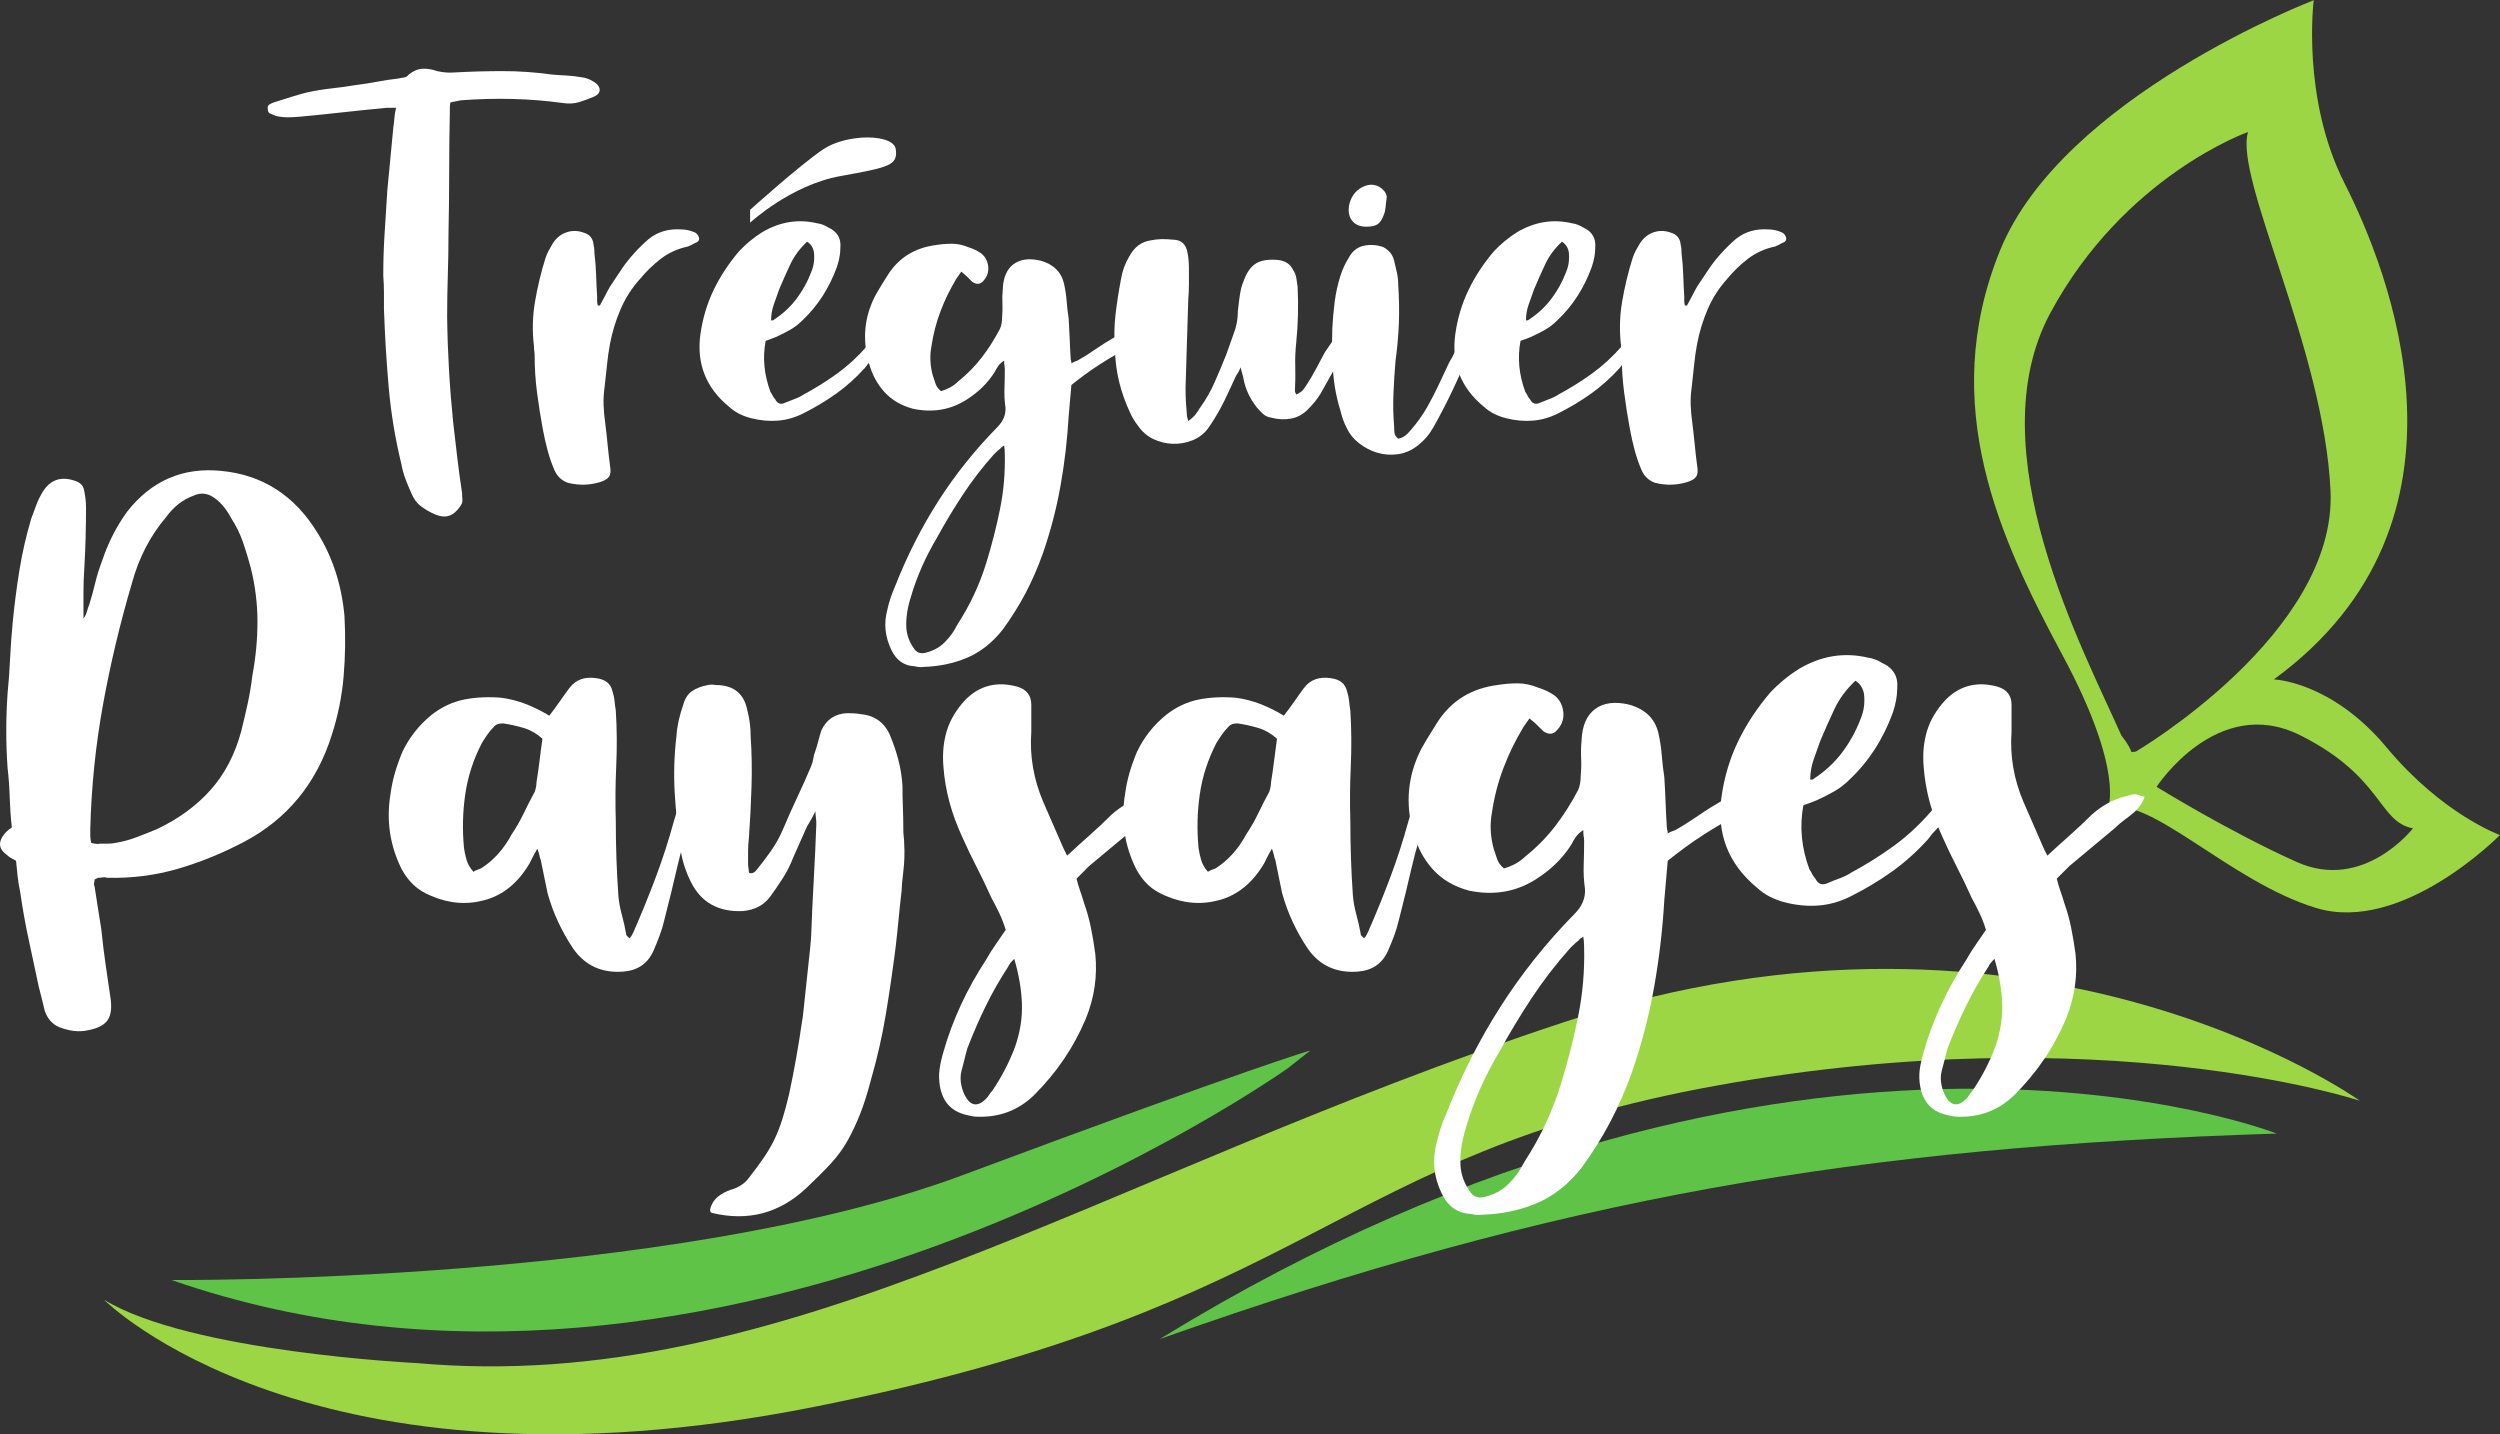 <?xml version="1.0" encoding="UTF-8" standalone="no"?>
<!-- Created with Inkscape (http://www.inkscape.org/) -->

<svg
   version="1.1"
   id="svg1"
   width="319.551"
   height="183.342"
   viewBox="0 0 319.551 183.342"
   sodipodi:docname="logo-blanc.svg"
   inkscape:version="1.4 (e7c3feb1, 2024-10-09)"
   xmlns:inkscape="http://www.inkscape.org/namespaces/inkscape"
   xmlns:sodipodi="http://sodipodi.sourceforge.net/DTD/sodipodi-0.dtd"
   xmlns="http://www.w3.org/2000/svg"
   xmlns:svg="http://www.w3.org/2000/svg">
  <rect x="0" y="0" width="319.551" height="183.342" fill="#333333" stroke="none"/>
  <defs
     id="defs1">
    <clipPath
       clipPathUnits="userSpaceOnUse"
       id="clipPath2">
      <path
         d="M 0,215 H 296.445 V 0 H 0 Z"
         transform="translate(-232.727,-119.389)"
         id="path2" />
    </clipPath>
    <clipPath
       clipPathUnits="userSpaceOnUse"
       id="clipPath4">
      <path
         d="M 0,215 H 296.445 V 0 H 0 Z"
         transform="translate(-256.881,-91.369)"
         id="path4" />
    </clipPath>
    <clipPath
       clipPathUnits="userSpaceOnUse"
       id="clipPath6">
      <path
         d="M 0,215 H 296.445 V 0 H 0 Z"
         transform="translate(-248.916,-88.225)"
         id="path6" />
    </clipPath>
    <clipPath
       clipPathUnits="userSpaceOnUse"
       id="clipPath8">
      <path
         d="M 0,215 H 296.445 V 0 H 0 Z"
         transform="translate(-154.15,-94.514)"
         id="path8" />
    </clipPath>
    <clipPath
       clipPathUnits="userSpaceOnUse"
       id="clipPath10">
      <path
         d="M 0,215 H 296.445 V 0 H 0 Z"
         transform="translate(-39.393,-116.098)"
         id="path10" />
    </clipPath>
    <clipPath
       clipPathUnits="userSpaceOnUse"
       id="clipPath12">
      <path
         d="M 0,215 H 296.445 V 0 H 0 Z"
         transform="translate(-82.658,-126.076)"
         id="path12" />
    </clipPath>
    <clipPath
       clipPathUnits="userSpaceOnUse"
       id="clipPath14">
      <path
         d="M 0,215 H 296.445 V 0 H 0 Z"
         transform="translate(-117.336,-116.016)"
         id="path14" />
    </clipPath>
    <clipPath
       clipPathUnits="userSpaceOnUse"
       id="clipPath16">
      <path
         d="M 0,215 H 296.445 V 0 H 0 Z"
         transform="translate(-127.887,-104.975)"
         id="path16" />
    </clipPath>
    <clipPath
       clipPathUnits="userSpaceOnUse"
       id="clipPath18">
      <path
         d="M 0,215 H 296.445 V 0 H 0 Z"
         transform="translate(-153.074,-126.076)"
         id="path18" />
    </clipPath>
    <clipPath
       clipPathUnits="userSpaceOnUse"
       id="clipPath20">
      <path
         d="M 0,215 H 296.445 V 0 H 0 Z"
         transform="translate(-182.438,-107.102)"
         id="path20" />
    </clipPath>
    <clipPath
       clipPathUnits="userSpaceOnUse"
       id="clipPath22">
      <path
         d="M 0,215 H 296.445 V 0 H 0 Z"
         transform="translate(-208.525,-131.637)"
         id="path22" />
    </clipPath>
    <clipPath
       clipPathUnits="userSpaceOnUse"
       id="clipPath24">
      <path
         d="M 0,215 H 296.445 V 0 H 0 Z"
         transform="translate(-221.856,-104.975)"
         id="path24" />
    </clipPath>
    <clipPath
       clipPathUnits="userSpaceOnUse"
       id="clipPath26">
      <path
         d="M 0,215 H 296.445 V 0 H 0 Z"
         transform="translate(-68.627,-186.56)"
         id="path26" />
    </clipPath>
    <clipPath
       clipPathUnits="userSpaceOnUse"
       id="clipPath28">
      <path
         d="M 0,215 H 296.445 V 0 H 0 Z"
         transform="translate(-88.162,-167.606)"
         id="path28" />
    </clipPath>
    <clipPath
       clipPathUnits="userSpaceOnUse"
       id="clipPath30">
      <path
         d="M 0,215 H 296.445 V 0 H 0 Z"
         transform="translate(-108.027,-173.728)"
         id="path30" />
    </clipPath>
    <clipPath
       clipPathUnits="userSpaceOnUse"
       id="clipPath32">
      <path
         d="M 0,215 H 296.445 V 0 H 0 Z"
         transform="translate(-126.916,-154.19)"
         id="path32" />
    </clipPath>
    <clipPath
       clipPathUnits="userSpaceOnUse"
       id="clipPath34">
      <path
         d="M 0,215 H 296.445 V 0 H 0 Z"
         transform="translate(-144.568,-156.533)"
         id="path34" />
    </clipPath>
    <clipPath
       clipPathUnits="userSpaceOnUse"
       id="clipPath36">
      <path
         d="M 0,215 H 296.445 V 0 H 0 Z"
         transform="translate(-161.635,-175.162)"
         id="path36" />
    </clipPath>
    <clipPath
       clipPathUnits="userSpaceOnUse"
       id="clipPath38">
      <path
         d="M 0,215 H 296.445 V 0 H 0 Z"
         transform="translate(-180.393,-173.728)"
         id="path38" />
    </clipPath>
    <clipPath
       clipPathUnits="userSpaceOnUse"
       id="clipPath40">
      <path
         d="M 0,215 H 296.445 V 0 H 0 Z"
         transform="translate(-192.379,-167.606)"
         id="path40" />
    </clipPath>
    <clipPath
       clipPathUnits="userSpaceOnUse"
       id="clipPath42">
      <path
         d="M 0,215 H 296.445 V 0 H 0 Z"
         transform="translate(-102.566,-175.547)"
         id="path42" />
    </clipPath>
    <clipPath
       clipPathUnits="userSpaceOnUse"
       id="clipPath44">
      <path
         d="M 0,215 H 296.445 V 0 H 0 Z"
         transform="translate(-36.965,-37.354)"
         id="path44" />
    </clipPath>
    <clipPath
       clipPathUnits="userSpaceOnUse"
       id="clipPath46">
      <path
         d="M 0,215 H 296.445 V 0 H 0 Z"
         transform="translate(-47.703,-34.414)"
         id="path46" />
    </clipPath>
    <clipPath
       clipPathUnits="userSpaceOnUse"
       id="clipPath48">
      <path
         d="M 0,215 H 296.445 V 0 H 0 Z"
         transform="translate(-55.906,-29.893)"
         id="path48" />
    </clipPath>
    <clipPath
       clipPathUnits="userSpaceOnUse"
       id="clipPath50">
      <path
         d="M 0,215 H 296.445 V 0 H 0 Z"
         transform="translate(-60.469,-33.176)"
         id="path50" />
    </clipPath>
    <clipPath
       clipPathUnits="userSpaceOnUse"
       id="clipPath52">
      <path
         d="M 0,215 H 296.445 V 0 H 0 Z"
         transform="translate(-76.481,-34.414)"
         id="path52" />
    </clipPath>
    <clipPath
       clipPathUnits="userSpaceOnUse"
       id="clipPath54">
      <path
         d="M 0,215 H 296.445 V 0 H 0 Z"
         transform="translate(-85.627,-36.008)"
         id="path54" />
    </clipPath>
    <clipPath
       clipPathUnits="userSpaceOnUse"
       id="clipPath56">
      <path
         d="M 0,215 H 296.445 V 0 H 0 Z"
         transform="translate(-92.775,-44.141)"
         id="path56" />
    </clipPath>
    <clipPath
       clipPathUnits="userSpaceOnUse"
       id="clipPath58">
      <path
         d="M 0,215 H 296.445 V 0 H 0 Z"
         transform="translate(-97.5,-33.176)"
         id="path58" />
    </clipPath>
    <clipPath
       clipPathUnits="userSpaceOnUse"
       id="clipPath60">
      <path
         d="M 0,215 H 296.445 V 0 H 0 Z"
         transform="translate(-116.406,-45.145)"
         id="path60" />
    </clipPath>
    <clipPath
       clipPathUnits="userSpaceOnUse"
       id="clipPath62">
      <path
         d="M 0,215 H 296.445 V 0 H 0 Z"
         transform="translate(-120.822,-38.018)"
         id="path62" />
    </clipPath>
    <clipPath
       clipPathUnits="userSpaceOnUse"
       id="clipPath64">
      <path
         d="M 0,215 H 296.445 V 0 H 0 Z"
         transform="translate(-145.201,-39.871)"
         id="path64" />
    </clipPath>
    <clipPath
       clipPathUnits="userSpaceOnUse"
       id="clipPath66">
      <path
         d="M 0,215 H 296.445 V 0 H 0 Z"
         transform="translate(-152.731,-32.402)"
         id="path66" />
    </clipPath>
    <clipPath
       clipPathUnits="userSpaceOnUse"
       id="clipPath68">
      <path
         d="M 0,215 H 296.445 V 0 H 0 Z"
         transform="translate(-168.066,-34.414)"
         id="path68" />
    </clipPath>
    <clipPath
       clipPathUnits="userSpaceOnUse"
       id="clipPath70">
      <path
         d="M 0,215 H 296.445 V 0 H 0 Z"
         transform="translate(-181.262,-29.893)"
         id="path70" />
    </clipPath>
    <clipPath
       clipPathUnits="userSpaceOnUse"
       id="clipPath72">
      <path
         d="M 0,215 H 296.445 V 0 H 0 Z"
         transform="translate(-185.848,-30.895)"
         id="path72" />
    </clipPath>
    <clipPath
       clipPathUnits="userSpaceOnUse"
       id="clipPath74">
      <path
         d="M 0,215 H 296.445 V 0 H 0 Z"
         transform="translate(-195.586,-44.141)"
         id="path74" />
    </clipPath>
    <clipPath
       clipPathUnits="userSpaceOnUse"
       id="clipPath76">
      <path
         d="M 0,215 H 296.445 V 0 H 0 Z"
         transform="translate(-202.731,-29.893)"
         id="path76" />
    </clipPath>
    <clipPath
       clipPathUnits="userSpaceOnUse"
       id="clipPath78">
      <path
         d="M 0,215 H 296.445 V 0 H 0 Z"
         transform="translate(-213.449,-38.018)"
         id="path78" />
    </clipPath>
    <clipPath
       clipPathUnits="userSpaceOnUse"
       id="clipPath80">
      <path
         d="M 0,215 H 296.445 V 0 H 0 Z"
         transform="translate(-229.914,-29.893)"
         id="path80" />
    </clipPath>
    <clipPath
       clipPathUnits="userSpaceOnUse"
       id="clipPath82">
      <path
         d="M 0,215 H 296.445 V 0 H 0 Z"
         transform="translate(-233.133,-44.141)"
         id="path82" />
    </clipPath>
    <clipPath
       clipPathUnits="userSpaceOnUse"
       id="clipPath84">
      <path
         d="M 0,215 H 296.445 V 0 H 0 Z"
         transform="translate(-240.277,-38.018)"
         id="path84" />
    </clipPath>
  </defs>
  <sodipodi:namedview
     id="namedview1"
     pagecolor="#ffffff"
     bordercolor="#666666"
     borderopacity="1.0"
     inkscape:showpageshadow="2"
     inkscape:pageopacity="0.0"
     inkscape:pagecheckerboard="0"
     inkscape:deskcolor="#d1d1d1"
     inkscape:zoom="2.0338669"
     inkscape:cx="161.26916"
     inkscape:cy="141.35635"
     inkscape:window-width="1864"
     inkscape:window-height="1120"
     inkscape:window-x="0"
     inkscape:window-y="25"
     inkscape:window-maximized="0"
     inkscape:current-layer="layer-MC0">
    <inkscape:page
       x="0"
       y="0"
       inkscape:label="1"
       id="page1"
       width="319.551"
       height="183.342"
       margin="0"
       bleed="0" />
  </sodipodi:namedview>
  <g
     id="layer-MC0"
     inkscape:groupmode="layer"
     inkscape:label="Calque 1"
     transform="translate(-40.874,-24.14)">
    <path
       id="path1"
       d="m 0,0 c 0,0 1.648,3.535 -4.342,14.689 -5.99,11.153 -11.998,23.961 -6.017,38.772 5.982,14.81 30.099,24.045 30.099,24.045 0,0 -1.193,-9.369 2.951,-17.547 4.145,-8.178 14.063,-32.371 -6.777,-47.584 0,0 5.508,-0.15 10.832,-6.541 5.326,-6.393 10.846,-8.381 10.846,-8.381 0,0 -9.334,-9.517 -17.631,-6.992 C 11.66,-7.014 3.943,1.412 0,0 m 4.67,2.076 c 0,0 5.807,8.93 13.766,4.949 7.959,-3.98 7.47,-8.3 10.82,-8.929 0,0 -4.725,-6.09 -11.123,-3.235 C 11.73,-2.285 4.67,2.076 4.67,2.076 M 2.697,5.465 c 0,0 19.293,11.33 18.653,25.006 -0.639,13.675 -9.256,29.908 -7.909,34.398 0,0 -11.855,-4.166 -18.961,-17.363 -7.105,-13.199 3.209,-32.328 6.815,-40.508 0,0 0.74,-0.906 0.975,-1.594 l 0.306,0.037 z"
       style="fill:#9cd645;fill-opacity:1;fill-rule:evenodd;stroke:none"
       transform="matrix(1.333,0,0,-1.333,310.302,127.482)"
       clip-path="url(#clipPath2)" />
    <path
       id="path3"
       d="m 0,0 c 0,0 -31.23,22.428 -76.295,7.545 -45.064,-14.881 -74.828,-35.842 -110.043,-32.697 0,0 -21.797,1.048 -29.973,6.078 0,0 19.704,-19.912 68.122,-10.272 48.418,9.643 49.466,24.106 86.566,30.813 C -24.523,8.174 0,0 0,0"
       style="fill:#9cd645;fill-opacity:1;fill-rule:evenodd;stroke:none"
       transform="matrix(1.333,0,0,-1.333,342.508,164.841)"
       clip-path="url(#clipPath4)" />
    <path
       id="path5"
       d="M 0,0 C 0,0 -45.693,18.025 -107.107,-19.703 -68.705,-6.111 -40.08,-1.266 0,0"
       style="fill:#5ec346;fill-opacity:1;fill-rule:evenodd;stroke:none"
       transform="matrix(1.333,0,0,-1.333,331.888,169.034)"
       clip-path="url(#clipPath6)" />
    <path
       id="path7"
       d="m 0,0 c 0,0 -54.262,-38.68 -107.082,-20.332 0,0 47.789,-0.42 75.877,10.061 C -3.119,0.209 2.121,1.676 2.121,1.676 Z"
       style="fill:#5ec346;fill-opacity:1;fill-rule:evenodd;stroke:none"
       transform="matrix(1.333,0,0,-1.333,205.534,160.648)"
       clip-path="url(#clipPath8)" />
    <path
       id="path9"
       d="m 0,0 c 0.381,-0.109 0.654,-0.137 0.818,-0.082 h 0.778 c 0.244,0 0.504,0.027 0.777,0.082 0.652,0.109 1.309,0.285 1.961,0.531 0.656,0.246 1.309,0.504 1.965,0.778 2.07,0.98 3.789,2.234 5.152,3.761 1.362,1.528 2.344,3.409 2.944,5.645 0.216,0.871 0.421,1.744 0.613,2.617 0.191,0.871 0.34,1.77 0.451,2.699 0.326,1.744 0.49,3.475 0.49,5.194 0,1.716 -0.219,3.447 -0.654,5.193 -0.219,0.816 -0.465,1.621 -0.736,2.412 -0.274,0.791 -0.655,1.566 -1.145,2.33 -0.437,0.819 -0.955,1.445 -1.555,1.883 -0.654,0.49 -1.336,0.572 -2.045,0.244 C 8.779,32.906 7.906,32.225 7.197,31.242 5.67,29.443 4.58,27.344 3.926,24.945 2.781,21.074 1.854,17.188 1.146,13.291 0.436,9.391 0.027,5.426 -0.082,1.391 V 0.695 C -0.082,0.504 -0.055,0.271 0,0 m -7.201,-1.719 c -0.217,0.11 -0.393,0.205 -0.529,0.287 -0.135,0.082 -0.258,0.178 -0.366,0.287 -0.763,0.543 -0.845,1.2 -0.246,1.963 0.164,0.217 0.408,0.436 0.737,0.655 -0.112,1.035 -0.178,2.015 -0.206,2.943 -0.027,0.928 -0.095,1.854 -0.203,2.781 -0.164,2.344 -0.164,4.717 0,7.116 0.108,1.089 0.19,2.208 0.244,3.353 0.053,1.145 0.135,2.291 0.247,3.436 0.16,1.689 0.377,3.365 0.646,5.029 0.268,1.662 0.645,3.312 1.131,4.949 0.16,0.436 0.322,0.871 0.486,1.309 0.16,0.435 0.375,0.871 0.645,1.308 0.701,1.09 1.672,1.444 2.91,1.063 0.648,-0.164 0.998,-0.518 1.051,-1.063 0.054,-0.273 0.093,-0.533 0.123,-0.777 0.027,-0.246 0.041,-0.506 0.041,-0.777 0,-0.983 -0.014,-1.963 -0.041,-2.944 -0.03,-0.982 -0.069,-1.937 -0.123,-2.863 -0.055,-0.818 -0.082,-1.623 -0.082,-2.414 V 21.51 c 0.164,0.217 0.273,0.435 0.328,0.654 0.053,0.219 0.135,0.463 0.246,0.736 0.217,0.709 0.408,1.405 0.57,2.086 0.164,0.682 0.383,1.377 0.656,2.086 0.272,0.819 0.598,1.608 0.981,2.371 0.381,0.764 0.844,1.526 1.391,2.291 2.343,2.998 5.369,4.307 9.078,3.926 3.925,-0.383 6.978,-2.346 9.16,-5.889 1.472,-2.345 2.344,-5.017 2.617,-8.015 0.109,-1.963 0.082,-3.901 -0.082,-5.807 -0.164,-1.91 -0.545,-3.791 -1.145,-5.644 C 21.592,5.67 18.783,2.262 14.641,0.082 12.568,-1.01 10.455,-1.867 8.303,-2.494 6.146,-3.121 3.898,-3.408 1.555,-3.354 1.391,-3.301 1.24,-3.285 1.104,-3.313 0.967,-3.34 0.818,-3.354 0.654,-3.354 L 0.328,-3.518 c 0,-0.109 -0.014,-0.216 -0.041,-0.326 -0.029,-0.109 -0.016,-0.219 0.041,-0.328 0.108,-0.709 0.217,-1.404 0.326,-2.086 0.11,-0.681 0.219,-1.377 0.328,-2.084 0.108,-1.092 0.245,-2.209 0.409,-3.353 0.164,-1.145 0.326,-2.264 0.49,-3.354 0.109,-0.928 -0.014,-1.609 -0.367,-2.045 -0.356,-0.437 -0.993,-0.736 -1.914,-0.898 -0.811,-0.164 -1.702,-0.057 -2.672,0.326 -0.649,0.271 -1.108,0.789 -1.375,1.553 -0.11,0.437 -0.203,0.832 -0.285,1.187 -0.082,0.354 -0.176,0.723 -0.284,1.104 -0.324,1.525 -0.648,3.039 -0.97,4.539 -0.325,1.498 -0.594,3.012 -0.811,4.539 -0.107,0.49 -0.189,0.982 -0.244,1.473 -0.053,0.49 -0.105,1.007 -0.16,1.552"
       style="fill:#ffffff;fill-opacity:1;fill-rule:nonzero;stroke:none"
       transform="matrix(1.333,0,0,-1.333,52.523,131.87)"
       clip-path="url(#clipPath10)" />
    <path
       id="path11"
       d="m 0,0 c -0.547,0.49 -1.133,0.83 -1.76,1.021 -0.627,0.192 -1.295,0.34 -2.004,0.45 -0.381,0 -0.652,-0.08 -0.816,-0.244 -0.274,-0.274 -0.506,-0.545 -0.695,-0.819 -0.192,-0.273 -0.37,-0.545 -0.532,-0.816 -0.818,-1.582 -1.351,-3.219 -1.595,-4.908 -0.246,-1.692 -0.287,-3.409 -0.123,-5.153 0.054,-0.383 0.136,-0.763 0.246,-1.146 0.109,-0.381 0.326,-0.764 0.654,-1.145 0.162,0.11 0.408,0.219 0.736,0.328 1.2,0.762 2.18,1.852 2.944,3.272 0.435,0.654 0.818,1.32 1.146,2.004 0.326,0.681 0.68,1.377 1.063,2.084 0.109,0.328 0.164,0.627 0.164,0.9 0.107,0.654 0.203,1.322 0.285,2.004 C -0.205,-1.486 -0.111,-0.764 0,0 M 0.654,2.209 C 1.035,2.699 1.377,3.162 1.676,3.598 1.975,4.033 2.289,4.471 2.617,4.906 3.217,5.67 4.061,5.971 5.152,5.807 6.023,5.697 6.543,5.287 6.705,4.58 6.814,4.252 6.883,3.938 6.91,3.639 6.938,3.338 6.979,3.025 7.033,2.699 7.143,0.953 7.156,-0.818 7.074,-2.617 6.992,-4.416 6.979,-6.189 7.033,-7.934 c 0,-2.4 0.082,-4.771 0.246,-7.115 0.053,-0.601 0.162,-1.201 0.326,-1.801 0.165,-0.599 0.299,-1.199 0.409,-1.798 0,-0.11 0.027,-0.192 0.082,-0.245 l 0.246,-0.246 c 0.109,0.11 0.191,0.217 0.246,0.328 0.053,0.108 0.107,0.217 0.164,0.327 0.762,1.744 1.471,3.488 2.125,5.234 0.654,1.744 1.227,3.518 1.719,5.316 0.107,0.327 0.203,0.641 0.285,0.94 0.082,0.301 0.176,0.586 0.287,0.859 0.053,0.11 0.189,0.274 0.408,0.492 0.164,0.108 0.34,0.135 0.531,0.08 0.192,-0.054 0.313,-0.162 0.37,-0.326 0.107,-0.492 0.08,-1.009 -0.082,-1.554 -0.602,-1.582 -1.092,-3.203 -1.473,-4.868 -0.381,-1.662 -0.791,-3.339 -1.227,-5.029 -0.109,-0.49 -0.259,-0.994 -0.451,-1.514 -0.191,-0.517 -0.394,-1.021 -0.613,-1.511 -0.545,-1.199 -1.5,-1.856 -2.861,-1.963 -2.073,-0.164 -3.682,0.572 -4.827,2.209 -0.545,0.816 -1.021,1.662 -1.429,2.535 -0.41,0.871 -0.752,1.799 -1.024,2.779 -0.109,0.545 -0.219,1.076 -0.328,1.596 -0.109,0.518 -0.219,1.049 -0.326,1.594 -0.055,0.109 -0.096,0.246 -0.123,0.41 -0.027,0.164 -0.096,0.381 -0.203,0.654 -0.164,-0.273 -0.301,-0.519 -0.41,-0.736 -0.11,-0.219 -0.219,-0.438 -0.329,-0.654 -1.089,-1.854 -2.507,-3.026 -4.251,-3.518 -1.747,-0.49 -3.491,-0.355 -5.235,0.41 -0.654,0.272 -1.199,0.613 -1.635,1.022 -0.437,0.408 -0.818,0.912 -1.146,1.513 -1.145,2.289 -1.498,4.715 -1.063,7.28 0.164,1.254 0.545,2.588 1.145,4.007 0.654,1.362 1.58,2.536 2.781,3.516 0.983,0.764 2.029,1.254 3.149,1.473 1.117,0.217 2.302,0.271 3.558,0.164 0.819,-0.112 1.608,-0.315 2.371,-0.613 0.764,-0.301 1.498,-0.67 2.209,-1.104"
       style="fill:#ffffff;fill-opacity:1;fill-rule:nonzero;stroke:none"
       transform="matrix(1.333,0,0,-1.333,110.211,118.565)"
       clip-path="url(#clipPath12)" />
    <path
       id="path13"
       d="m 0,0 c 0.053,-0.873 0.025,-1.758 -0.082,-2.658 -0.109,-0.901 -0.164,-1.514 -0.164,-1.84 -0.109,-0.928 -0.205,-1.828 -0.285,-2.699 -0.082,-0.873 -0.18,-1.772 -0.287,-2.699 -0.274,-2.182 -0.588,-4.334 -0.942,-6.461 -0.353,-2.127 -0.832,-4.225 -1.431,-6.299 -0.327,-1.252 -0.668,-2.33 -1.022,-3.231 -0.355,-0.898 -0.75,-1.742 -1.185,-2.535 -0.438,-0.789 -0.983,-1.539 -1.637,-2.248 -0.654,-0.709 -1.445,-1.5 -2.371,-2.373 -2.563,-2.398 -5.563,-3.189 -8.996,-2.371 -0.274,0.055 -0.274,0.355 0,0.9 0.271,0.545 0.843,0.981 1.716,1.309 0.764,0.217 1.336,0.572 1.717,1.062 0.6,0.764 1.106,1.446 1.514,2.045 0.408,0.602 0.748,1.186 1.021,1.758 0.274,0.574 0.52,1.201 0.739,1.883 0.216,0.682 0.433,1.484 0.652,2.412 0.492,2.289 0.9,4.58 1.227,6.869 0.054,0.219 0.125,0.75 0.205,1.596 0.082,0.844 0.177,1.744 0.287,2.699 0.109,0.953 0.203,1.84 0.285,2.658 0.082,0.817 0.123,1.309 0.123,1.473 0.055,1.58 0.135,3.352 0.246,5.314 0.107,1.963 0.19,3.735 0.244,5.317 0,0.217 -0.013,0.422 -0.039,0.613 C -8.494,2.686 -8.508,2.891 -8.508,3.109 -8.67,2.781 -8.807,2.521 -8.916,2.332 -9.025,2.141 -9.16,1.908 -9.324,1.637 -9.543,1.145 -9.762,0.654 -9.979,0.164 c -0.218,-0.492 -0.437,-0.982 -0.654,-1.473 -0.273,-0.709 -0.601,-1.363 -0.982,-1.962 -0.381,-0.6 -0.791,-1.2 -1.227,-1.799 -0.599,-0.819 -1.471,-1.282 -2.617,-1.391 -2.346,-0.109 -4.008,0.818 -4.988,2.781 -0.491,0.981 -0.819,1.989 -0.983,3.026 -0.273,1.853 -0.463,3.681 -0.572,5.48 -0.107,1.799 -0.055,3.625 0.164,5.479 0.053,0.927 0.272,1.935 0.654,3.027 0.164,0.6 0.45,1.035 0.86,1.309 0.408,0.271 0.912,0.463 1.511,0.572 0.219,0.053 0.463,0.053 0.737,0 1.689,0 2.699,-0.791 3.025,-2.373 0.11,-0.436 0.192,-0.858 0.246,-1.266 0.055,-0.41 0.082,-0.832 0.082,-1.269 0.11,-1.635 0.137,-3.27 0.082,-4.907 -0.054,-1.636 -0.136,-3.246 -0.246,-4.826 -0.054,-0.435 -0.082,-0.857 -0.082,-1.267 v -1.268 c 0,-0.109 0.014,-0.244 0.041,-0.408 0.028,-0.164 0.041,-0.301 0.041,-0.41 0.219,-0.11 0.438,-0.055 0.655,0.164 0.49,0.599 0.966,1.226 1.431,1.881 0.463,0.654 0.86,1.363 1.186,2.127 0.435,1.035 0.886,2.045 1.349,3.027 0.463,0.98 0.914,1.988 1.35,3.025 0.109,0.272 0.178,0.518 0.205,0.737 0.027,0.216 0.094,0.461 0.203,0.734 0.11,0.328 0.205,0.656 0.287,0.982 0.082,0.327 0.178,0.655 0.287,0.983 0.491,1.035 1.309,1.58 2.454,1.635 0.544,0 0.953,-0.028 1.226,-0.082 1.363,-0.11 2.316,-0.764 2.863,-1.963 0.327,-0.764 0.598,-1.555 0.817,-2.371 0.219,-0.819 0.355,-1.664 0.41,-2.535 0,-0.711 0.012,-1.407 0.041,-2.086 0.025,-0.684 0.041,-1.379 0.041,-2.086 0,-0.274 0.012,-0.52 0.041,-0.737 C -0.016,0.436 0,0.217 0,0"
       style="fill:#ffffff;fill-opacity:1;fill-rule:nonzero;stroke:none"
       transform="matrix(1.333,0,0,-1.333,156.448,131.979)"
       clip-path="url(#clipPath14)" />
    <path
       id="path15"
       d="M 0,0 C -0.328,-0.326 -0.52,-0.572 -0.574,-0.736 -1.391,-1.99 -2.115,-3.26 -2.74,-4.539 -3.367,-5.822 -3.955,-7.17 -4.5,-8.588 c -0.109,-0.381 -0.203,-0.75 -0.285,-1.103 -0.082,-0.354 -0.178,-0.723 -0.287,-1.106 -0.162,-0.707 -0.055,-1.471 0.328,-2.289 0.545,-1.035 1.226,-1.146 2.045,-0.328 0.107,0.111 0.203,0.232 0.285,0.369 0.082,0.137 0.176,0.258 0.287,0.367 0.926,1.364 1.662,2.782 2.209,4.254 0.49,1.418 0.707,2.807 0.652,4.172 C 0.68,-2.891 0.436,-1.473 0,0 m 5.07,9.896 c 0.762,0.708 1.498,1.375 2.207,2.004 0.709,0.625 1.391,1.268 2.045,1.922 0.491,0.436 1.01,0.805 1.555,1.104 0.545,0.299 1.144,0.533 1.799,0.695 0.381,0.109 0.64,0.164 0.777,0.164 0.137,0 0.449,-0.082 0.942,-0.246 -0.112,-0.326 -0.247,-0.6 -0.411,-0.818 -0.164,-0.219 -0.355,-0.436 -0.572,-0.653 -0.326,-0.273 -0.641,-0.519 -0.939,-0.738 -0.301,-0.217 -0.588,-0.463 -0.86,-0.734 L 7.195,8.914 5.969,7.688 C 6.078,7.252 6.201,6.842 6.338,6.461 6.473,6.08 6.596,5.697 6.705,5.316 6.979,4.553 7.195,3.762 7.359,2.943 7.523,2.127 7.66,1.309 7.77,0.49 7.986,-1.635 7.688,-3.709 6.869,-5.725 6.27,-7.145 5.561,-8.453 4.742,-9.65 c -0.816,-1.2 -1.771,-2.344 -2.861,-3.436 -1.527,-1.473 -3.381,-2.154 -5.563,-2.045 -0.162,0 -0.463,0.055 -0.9,0.164 -1.418,0.326 -2.262,1.227 -2.535,2.699 -0.108,0.6 -0.121,1.172 -0.039,1.717 0.08,0.545 0.203,1.092 0.367,1.635 0.871,3.055 2.234,5.998 4.09,8.834 0.271,0.49 0.572,0.967 0.898,1.432 0.328,0.463 0.655,0.941 0.983,1.431 -0.164,0.545 -0.37,1.076 -0.614,1.594 -0.246,0.518 -0.506,1.023 -0.777,1.514 -0.437,0.98 -0.9,1.949 -1.391,2.902 -0.49,0.955 -0.955,1.922 -1.39,2.904 -1.037,2.237 -1.635,4.471 -1.799,6.707 -0.109,1.254 0,2.412 0.326,3.475 0.328,1.064 0.928,2.059 1.801,2.986 1.361,1.362 3.025,1.772 4.988,1.227 0.871,-0.274 1.309,-0.846 1.309,-1.717 v -2.617 c -0.164,-2.291 0.217,-4.527 1.144,-6.707 0.328,-0.764 0.655,-1.514 0.983,-2.25 0.326,-0.735 0.654,-1.485 0.98,-2.248 z"
       style="fill:#ffffff;fill-opacity:1;fill-rule:nonzero;stroke:none"
       transform="matrix(1.333,0,0,-1.333,170.516,146.701)"
       clip-path="url(#clipPath16)" />
    <path
       id="path17"
       d="m 0,0 c -0.545,0.49 -1.131,0.83 -1.758,1.021 -0.627,0.192 -1.295,0.34 -2.004,0.45 -0.383,0 -0.654,-0.08 -0.816,-0.244 C -4.852,0.953 -5.084,0.682 -5.273,0.408 -5.467,0.135 -5.643,-0.137 -5.807,-0.408 -6.625,-1.99 -7.156,-3.627 -7.4,-5.316 c -0.246,-1.692 -0.288,-3.409 -0.123,-5.153 0.054,-0.383 0.134,-0.763 0.246,-1.146 0.107,-0.381 0.326,-0.764 0.652,-1.145 0.164,0.11 0.41,0.219 0.738,0.328 1.198,0.762 2.18,1.852 2.944,3.272 0.435,0.654 0.818,1.32 1.144,2.004 0.328,0.681 0.682,1.377 1.065,2.084 0.107,0.328 0.162,0.627 0.162,0.9 0.109,0.654 0.205,1.322 0.287,2.004 C -0.203,-1.486 -0.109,-0.764 0,0 M 0.656,2.209 C 1.035,2.699 1.377,3.162 1.678,3.598 1.977,4.033 2.291,4.471 2.617,4.906 3.217,5.67 4.063,5.971 5.152,5.807 6.025,5.697 6.543,5.287 6.707,4.58 6.816,4.252 6.883,3.938 6.912,3.639 6.939,3.338 6.98,3.025 7.035,2.699 7.143,0.953 7.156,-0.818 7.076,-2.617 6.994,-4.416 6.98,-6.189 7.035,-7.934 c 0,-2.4 0.082,-4.771 0.244,-7.115 0.055,-0.601 0.164,-1.201 0.328,-1.801 0.164,-0.599 0.299,-1.199 0.409,-1.798 0,-0.11 0.027,-0.192 0.082,-0.245 l 0.246,-0.246 c 0.107,0.11 0.189,0.217 0.246,0.328 0.053,0.108 0.107,0.217 0.162,0.327 0.764,1.744 1.473,3.488 2.127,5.234 0.654,1.744 1.226,3.518 1.717,5.316 0.109,0.327 0.205,0.641 0.287,0.94 0.082,0.301 0.176,0.586 0.285,0.859 0.055,0.11 0.191,0.274 0.41,0.492 0.164,0.108 0.34,0.135 0.531,0.08 0.192,-0.054 0.313,-0.162 0.368,-0.326 0.109,-0.492 0.082,-1.009 -0.082,-1.554 -0.6,-1.582 -1.09,-3.203 -1.471,-4.868 -0.383,-1.662 -0.791,-3.339 -1.227,-5.029 -0.111,-0.49 -0.259,-0.994 -0.451,-1.514 -0.191,-0.517 -0.394,-1.021 -0.613,-1.511 -0.545,-1.199 -1.5,-1.856 -2.862,-1.963 -2.074,-0.164 -3.681,0.572 -4.826,2.209 -0.547,0.816 -1.023,1.662 -1.431,2.535 -0.409,0.871 -0.75,1.799 -1.022,2.779 -0.109,0.545 -0.219,1.076 -0.328,1.596 -0.109,0.518 -0.219,1.049 -0.326,1.594 -0.057,0.109 -0.096,0.246 -0.123,0.41 -0.028,0.164 -0.096,0.381 -0.205,0.654 -0.162,-0.273 -0.299,-0.519 -0.408,-0.736 -0.11,-0.219 -0.219,-0.438 -0.329,-0.654 -1.089,-1.854 -2.507,-3.026 -4.252,-3.518 -1.746,-0.49 -3.49,-0.355 -5.234,0.41 -0.654,0.272 -1.201,0.613 -1.637,1.022 -0.435,0.408 -0.818,0.912 -1.144,1.513 -1.145,2.289 -1.498,4.715 -1.063,7.28 0.162,1.254 0.543,2.588 1.145,4.007 0.654,1.362 1.58,2.536 2.781,3.516 0.981,0.764 2.029,1.254 3.149,1.473 1.117,0.217 2.302,0.271 3.556,0.164 0.819,-0.112 1.61,-0.315 2.373,-0.613 0.764,-0.301 1.498,-0.67 2.209,-1.104"
       style="fill:#ffffff;fill-opacity:1;fill-rule:nonzero;stroke:none"
       transform="matrix(1.333,0,0,-1.333,204.099,118.565)"
       clip-path="url(#clipPath18)" />
    <path
       id="path19"
       d="m 0,0 c -0.273,-0.164 -0.41,-0.273 -0.41,-0.328 -0.219,-0.164 -0.49,-0.408 -0.819,-0.736 -1.363,-1.526 -2.603,-3.135 -3.72,-4.825 -1.117,-1.691 -2.168,-3.435 -3.149,-5.236 -1.363,-2.289 -2.4,-4.633 -3.109,-7.033 -0.436,-1.362 -0.627,-2.617 -0.57,-3.762 0.052,-0.926 0.379,-1.799 0.98,-2.617 0.328,-0.436 0.789,-0.572 1.391,-0.408 1.035,0.273 1.851,0.763 2.453,1.472 0.273,0.274 0.517,0.571 0.736,0.899 0.217,0.328 0.408,0.654 0.572,0.98 1.526,2.346 2.7,4.856 3.518,7.526 0.654,2.127 1.197,4.265 1.635,6.42 0.435,2.154 0.627,4.347 0.572,6.584 C 0.08,-0.629 0.053,-0.273 0,0 M -5.154,20.938 C -5.316,20.719 -5.508,20.445 -5.727,20.119 -6.49,18.863 -7.131,17.555 -7.648,16.193 -8.168,14.83 -8.535,13.412 -8.752,11.941 -8.971,10.795 -8.916,9.621 -8.59,8.424 -8.48,8.096 -8.371,7.77 -8.262,7.441 c 0.11,-0.326 0.328,-0.627 0.655,-0.898 0.38,0.107 0.748,0.258 1.103,0.449 0.356,0.192 0.668,0.422 0.941,0.696 1.09,0.871 2.045,1.839 2.864,2.902 0.816,1.064 1.553,2.223 2.207,3.476 0.164,0.381 0.246,0.819 0.246,1.309 0.053,0.6 0.066,1.172 0.041,1.719 -0.029,0.543 -0.014,1.117 0.041,1.717 0.053,1.418 0.49,2.425 1.309,3.025 0.816,0.6 1.906,0.736 3.271,0.41 1.525,-0.437 2.453,-1.336 2.779,-2.699 0.164,-0.709 0.274,-1.418 0.328,-2.127 0.055,-0.709 0.135,-1.418 0.247,-2.127 0.052,-0.816 0.093,-1.621 0.121,-2.412 0.027,-0.791 0.068,-1.596 0.123,-2.412 0,-0.11 0.013,-0.192 0.041,-0.246 0.027,-0.055 0.041,-0.164 0.041,-0.328 0.164,0.109 0.408,0.218 0.736,0.328 0.764,0.435 1.5,0.9 2.209,1.39 0.707,0.491 1.443,0.953 2.207,1.391 0.818,0.49 1.719,0.736 2.699,0.736 0.164,0.053 0.491,0.026 0.983,-0.082 -0.11,-0.383 -0.219,-0.627 -0.328,-0.736 -0.164,-0.274 -0.383,-0.49 -0.655,-0.654 C 15.674,12.104 15.402,11.967 15.129,11.859 13.875,11.203 12.676,10.51 11.531,9.773 10.387,9.037 9.242,8.205 8.096,7.277 8.041,6.678 7.986,6.051 7.934,5.398 7.877,4.742 7.822,4.115 7.77,3.516 7.605,0.68 7.277,-2.113 6.787,-4.867 6.297,-7.621 5.588,-10.334 4.66,-13.004 c -0.599,-1.691 -1.295,-3.285 -2.086,-4.785 -0.789,-1.5 -1.703,-2.957 -2.738,-4.375 -1.256,-1.582 -2.688,-2.713 -4.295,-3.395 -1.607,-0.681 -3.367,-1.05 -5.275,-1.105 -0.274,-0.053 -0.627,-0.027 -1.063,0.082 -1.254,0.055 -2.182,0.709 -2.781,1.963 -0.764,1.582 -0.928,3.189 -0.49,4.826 0.216,0.98 0.545,1.963 0.982,2.943 1.416,3.6 3.133,6.979 5.152,10.143 2.016,3.162 4.387,6.133 7.116,8.914 0.707,0.709 1.035,1.5 0.98,2.373 C 0.053,5.342 0.012,6.105 0.039,6.869 0.066,7.633 0.08,8.395 0.08,9.16 0.08,9.324 0.066,9.473 0.039,9.609 0.012,9.746 0,9.949 0,10.223 -0.328,10.004 -0.574,9.773 -0.738,9.527 -0.9,9.281 -1.037,9.051 -1.146,8.832 -1.965,7.523 -3.109,6.406 -4.582,5.479 -6.49,4.279 -8.617,3.926 -10.961,4.416 c -1.418,0.381 -2.562,1.049 -3.434,2.004 -0.875,0.953 -1.501,2.111 -1.882,3.475 -0.817,2.835 -0.573,5.535 0.736,8.097 0.271,0.492 0.545,0.953 0.818,1.391 0.272,0.435 0.543,0.871 0.819,1.308 1.308,1.963 3.189,3.11 5.642,3.436 0.655,0.107 1.309,0.164 1.963,0.164 0.654,0 1.309,-0.137 1.963,-0.41 0.545,-0.162 1.063,-0.408 1.555,-0.736 0.49,-0.381 0.777,-0.899 0.859,-1.553 0.08,-0.654 -0.098,-1.227 -0.533,-1.717 -0.381,-0.492 -0.846,-0.547 -1.391,-0.164 -0.109,0.107 -0.217,0.217 -0.326,0.326 -0.109,0.109 -0.219,0.217 -0.328,0.328 -0.109,0.108 -0.219,0.203 -0.326,0.285 -0.112,0.082 -0.219,0.178 -0.328,0.288"
       style="fill:#ffffff;fill-opacity:1;fill-rule:nonzero;stroke:none"
       transform="matrix(1.333,0,0,-1.333,243.25,143.865)"
       clip-path="url(#clipPath20)" />
    <path
       id="path21"
       d="m 0,0 c -0.873,-0.816 -1.541,-1.717 -2.004,-2.699 -0.463,-0.981 -0.912,-1.99 -1.35,-3.026 -0.218,-0.599 -0.437,-1.213 -0.654,-1.839 -0.217,-0.627 -0.326,-1.268 -0.326,-1.922 0.217,0 0.326,0.025 0.326,0.082 1.092,0.707 2.004,1.552 2.74,2.535 0.737,0.98 1.323,2.045 1.758,3.189 0.328,0.762 0.438,1.58 0.328,2.453 C 0.709,-0.682 0.436,-0.273 0,0 m -4.988,-11.941 c -0.383,-2.018 -0.192,-4.063 0.572,-6.133 0.109,-0.164 0.203,-0.328 0.285,-0.492 0.082,-0.163 0.178,-0.299 0.287,-0.409 0.272,-0.545 0.682,-0.681 1.227,-0.408 0.381,0.164 0.763,0.313 1.146,0.449 0.379,0.137 0.735,0.313 1.063,0.532 1.418,0.763 2.765,1.609 4.049,2.535 1.279,0.928 2.466,2.017 3.556,3.273 0.219,0.272 0.477,0.516 0.778,0.735 0.298,0.218 0.586,0.437 0.859,0.656 0.164,0.162 0.354,0.135 0.572,-0.082 0.108,-0.111 0.164,-0.274 0.164,-0.492 -0.275,-0.491 -0.547,-0.928 -0.818,-1.309 -0.273,-0.383 -0.572,-0.736 -0.9,-1.062 -0.327,-0.329 -0.627,-0.684 -0.901,-1.063 -1.09,-1.201 -2.248,-2.238 -3.474,-3.109 -1.227,-0.873 -2.549,-1.664 -3.967,-2.371 -0.981,-0.493 -1.992,-0.778 -3.028,-0.86 -1.035,-0.082 -2.097,0.014 -3.187,0.287 -1.092,0.272 -1.992,0.737 -2.699,1.389 -2.782,2.291 -3.926,5.207 -3.436,8.752 0.272,1.908 0.803,3.682 1.594,5.316 0.791,1.637 1.812,3.19 3.068,4.662 0.817,0.872 1.744,1.637 2.782,2.29 2.125,1.253 4.333,1.609 6.623,1.064 C 1.662,2.154 2.1,1.99 2.535,1.719 3.627,1.227 4.117,0.41 4.008,-0.734 4.008,-1.445 3.871,-2.207 3.6,-3.025 2.672,-5.59 1.281,-7.742 -0.572,-9.486 c -0.438,-0.438 -0.914,-0.807 -1.432,-1.104 -0.517,-0.301 -1.076,-0.588 -1.676,-0.859 -0.383,-0.164 -0.818,-0.328 -1.308,-0.492"
       style="fill:#ffffff;fill-opacity:1;fill-rule:nonzero;stroke:none"
       transform="matrix(1.333,0,0,-1.333,278.034,111.151)"
       clip-path="url(#clipPath22)" />
    <path
       id="path23"
       d="M 0,0 C -0.326,-0.326 -0.518,-0.572 -0.57,-0.736 -1.389,-1.99 -2.113,-3.26 -2.738,-4.539 -3.367,-5.822 -3.953,-7.17 -4.496,-8.588 c -0.111,-0.381 -0.205,-0.75 -0.287,-1.103 -0.082,-0.354 -0.178,-0.723 -0.287,-1.106 -0.164,-0.707 -0.055,-1.471 0.328,-2.289 0.543,-1.035 1.226,-1.146 2.045,-0.328 0.107,0.111 0.203,0.232 0.285,0.369 0.082,0.137 0.178,0.258 0.287,0.367 0.926,1.364 1.662,2.782 2.207,4.254 0.492,1.418 0.709,2.807 0.656,4.172 C 0.682,-2.891 0.438,-1.473 0,0 m 5.072,9.896 c 0.764,0.708 1.498,1.375 2.209,2.004 0.707,0.625 1.389,1.268 2.043,1.922 0.492,0.436 1.008,0.805 1.555,1.104 0.545,0.299 1.144,0.533 1.799,0.695 0.381,0.109 0.64,0.164 0.777,0.164 0.135,0 0.449,-0.082 0.94,-0.246 -0.11,-0.326 -0.245,-0.6 -0.409,-0.818 -0.162,-0.219 -0.355,-0.436 -0.572,-0.653 -0.328,-0.273 -0.641,-0.519 -0.941,-0.738 -0.299,-0.217 -0.586,-0.463 -0.858,-0.734 L 7.199,8.914 5.973,7.688 C 6.08,7.252 6.203,6.842 6.34,6.461 6.475,6.08 6.598,5.697 6.707,5.316 6.98,4.553 7.199,3.762 7.361,2.943 7.525,2.127 7.66,1.309 7.771,0.49 7.988,-1.635 7.689,-3.709 6.871,-5.725 6.27,-7.145 5.563,-8.453 4.744,-9.65 3.926,-10.85 2.973,-11.994 1.883,-13.086 0.355,-14.559 -1.5,-15.24 -3.68,-15.131 c -0.164,0 -0.463,0.055 -0.898,0.164 -1.42,0.326 -2.262,1.227 -2.537,2.699 -0.108,0.6 -0.123,1.172 -0.041,1.717 0.082,0.545 0.205,1.092 0.369,1.635 0.871,3.055 2.234,5.998 4.09,8.834 0.271,0.49 0.572,0.967 0.898,1.432 0.328,0.463 0.654,0.941 0.983,1.431 -0.164,0.545 -0.37,1.076 -0.614,1.594 -0.246,0.518 -0.506,1.023 -0.777,1.514 -0.438,0.98 -0.9,1.949 -1.391,2.902 -0.49,0.955 -0.955,1.922 -1.39,2.904 -1.035,2.237 -1.637,4.471 -1.799,6.707 -0.109,1.254 0,2.412 0.326,3.475 0.328,1.064 0.928,2.059 1.801,2.986 1.361,1.362 3.025,1.772 4.988,1.227 0.871,-0.274 1.309,-0.846 1.309,-1.717 v -2.617 c -0.164,-2.291 0.217,-4.527 1.144,-6.707 0.328,-0.764 0.655,-1.514 0.983,-2.25 0.326,-0.735 0.654,-1.485 0.98,-2.248 z"
       style="fill:#ffffff;fill-opacity:1;fill-rule:nonzero;stroke:none"
       transform="matrix(1.333,0,0,-1.333,295.807,146.701)"
       clip-path="url(#clipPath24)" />
    <path
       id="path25"
       d="m 0,0 h -0.902 c -1.391,-0.131 -2.768,-0.271 -4.137,-0.424 -1.367,-0.152 -2.746,-0.293 -4.135,-0.424 -0.435,-0.043 -0.838,-0.064 -1.207,-0.064 -0.367,0 -0.748,0.043 -1.139,0.129 -0.216,0.088 -0.402,0.164 -0.552,0.228 -0.153,0.067 -0.229,0.205 -0.229,0.424 -0.045,0.217 0.01,0.369 0.162,0.457 0.153,0.086 0.293,0.151 0.424,0.195 0.565,0.172 1.108,0.342 1.629,0.512 0.522,0.17 1.041,0.319 1.563,0.446 0.781,0.169 1.564,0.296 2.345,0.382 0.782,0.084 1.539,0.19 2.28,0.317 0.693,0.086 1.377,0.191 2.05,0.318 0.674,0.127 1.375,0.233 2.106,0.318 0.172,0.041 0.344,0.075 0.515,0.094 0.17,0.024 0.323,0.117 0.452,0.289 0.429,0.344 0.869,0.526 1.32,0.547 C 2.996,3.766 3.459,3.689 3.93,3.518 4.531,3.387 5.068,3.344 5.545,3.387 c 1.562,0.086 3.127,0.131 4.689,0.131 1.565,0 3.127,-0.11 4.69,-0.327 0.478,-0.043 0.945,-0.076 1.4,-0.095 0.457,-0.022 0.924,-0.075 1.401,-0.16 C 18.158,2.895 18.572,2.744 18.963,2.49 19.311,2.279 19.494,2.035 19.518,1.76 19.537,1.482 19.375,1.26 19.027,1.092 18.549,0.881 18.061,0.699 17.563,0.549 17.063,0.4 16.553,0.367 16.031,0.455 12.861,0.889 9.584,0.977 6.197,0.717 L 5.221,0.521 C 5.176,0.391 5.154,0.248 5.154,0.098 V -0.326 C 5.111,-2.279 5.09,-4.234 5.09,-6.188 c 0,-1.955 -0.024,-3.908 -0.065,-5.863 0,-1.345 -0.023,-2.681 -0.066,-4.006 -0.043,-1.324 -0.064,-2.66 -0.064,-4.004 0.043,-3.386 0.238,-6.775 0.585,-10.162 0.131,-1.129 0.26,-2.246 0.391,-3.353 0.131,-1.108 0.281,-2.227 0.455,-3.356 0,-0.216 0.012,-0.433 0.033,-0.65 0.022,-0.217 -0.054,-0.436 -0.228,-0.65 -0.606,-0.914 -1.383,-1.174 -2.328,-0.784 -0.516,0.217 -0.977,0.479 -1.387,0.784 -0.41,0.302 -0.721,0.714 -0.934,1.236 -0.216,0.478 -0.41,0.943 -0.582,1.4 -0.171,0.457 -0.3,0.922 -0.386,1.401 -0.602,2.474 -1.01,4.951 -1.225,7.425 -0.217,2.475 -0.367,4.971 -0.453,7.491 v 1.562 c 0,0.522 -0.022,1.063 -0.065,1.629 0,1.389 0.043,2.756 0.131,4.104 0.086,1.345 0.172,2.713 0.26,4.103 l 0.58,6.057 c 0.043,0.26 0.074,0.543 0.096,0.845 C -0.141,-0.674 -0.086,-0.35 0,0"
       style="fill:#ffffff;fill-opacity:1;fill-rule:nonzero;stroke:none"
       transform="matrix(1.333,0,0,-1.333,91.503,37.919)"
       clip-path="url(#clipPath26)" />
    <path
       id="path27"
       d="M 0,0 C 0.172,0.305 0.336,0.609 0.488,0.912 0.639,1.215 0.803,1.52 0.977,1.824 l 1.171,1.758 c 0.694,1 1.541,1.934 2.541,2.801 0.868,0.695 1.911,1 3.125,0.914 0.219,0 0.424,-0.024 0.62,-0.067 C 8.629,7.188 8.834,7.121 9.053,7.035 9.27,6.947 9.422,6.775 9.51,6.514 9.553,6.254 9.422,6.08 9.119,5.992 8.9,5.863 8.684,5.754 8.467,5.668 7.467,5.449 6.6,5.059 5.861,4.496 5.123,3.93 4.449,3.279 3.842,2.541 3.061,1.672 2.441,0.707 1.986,-0.357 1.529,-1.422 1.193,-2.518 0.977,-3.646 0.846,-4.342 0.748,-5.025 0.684,-5.699 0.619,-6.371 0.541,-7.078 0.455,-7.814 0.367,-8.424 0.336,-9.01 0.357,-9.574 c 0.022,-0.565 0.077,-1.151 0.164,-1.758 0.086,-0.695 0.163,-1.379 0.227,-2.051 0.066,-0.676 0.141,-1.336 0.229,-1.988 0.086,-0.477 0.052,-0.824 -0.098,-1.041 C 0.727,-16.631 0.434,-16.803 0,-16.934 -1,-17.238 -2.02,-17.26 -3.063,-17 c -0.607,0.219 -1.041,0.629 -1.302,1.238 -0.26,0.608 -0.477,1.239 -0.651,1.889 -0.173,0.652 -0.326,1.324 -0.455,2.019 -0.218,1.172 -0.402,2.346 -0.554,3.518 -0.153,1.172 -0.229,2.344 -0.229,3.518 0,0.172 -0.01,0.326 -0.033,0.455 -0.022,0.131 -0.031,0.281 -0.031,0.457 -0.174,1.431 -0.141,2.853 0.097,4.265 0.239,1.411 0.575,2.811 1.01,4.202 0.086,0.259 0.195,0.509 0.326,0.748 0.129,0.238 0.26,0.466 0.391,0.683 0.348,0.522 0.791,0.869 1.334,1.043 0.543,0.174 1.096,0.153 1.662,-0.064 C -1.064,6.84 -0.783,6.557 -0.652,6.123 -0.609,5.906 -0.576,5.721 -0.555,5.57 -0.533,5.418 -0.521,5.232 -0.521,5.016 -0.436,4.32 -0.381,3.625 -0.359,2.932 -0.338,2.236 -0.305,1.541 -0.262,0.848 V 0.424 C -0.262,0.271 -0.24,0.131 -0.195,0 Z"
       style="fill:#ffffff;fill-opacity:1;fill-rule:nonzero;stroke:none"
       transform="matrix(1.333,0,0,-1.333,117.549,63.193)"
       clip-path="url(#clipPath28)" />
    <path
       id="path29"
       d="m 0,0 c -0.695,-0.65 -1.227,-1.367 -1.596,-2.148 -0.369,-0.784 -0.728,-1.586 -1.074,-2.411 -0.174,-0.478 -0.348,-0.966 -0.521,-1.466 -0.174,-0.498 -0.26,-1.008 -0.26,-1.53 0.172,0 0.26,0.022 0.26,0.065 0.867,0.564 1.595,1.238 2.181,2.019 0.588,0.782 1.053,1.629 1.401,2.539 0.261,0.61 0.347,1.26 0.261,1.955 C 0.564,-0.543 0.348,-0.217 0,0 m -3.973,-9.51 c -0.304,-1.605 -0.152,-3.234 0.455,-4.885 0.088,-0.13 0.164,-0.259 0.229,-0.39 0.066,-0.131 0.141,-0.238 0.228,-0.326 0.217,-0.434 0.541,-0.543 0.977,-0.325 0.303,0.129 0.607,0.248 0.912,0.358 0.303,0.107 0.586,0.25 0.848,0.424 1.127,0.607 2.203,1.279 3.222,2.019 1.02,0.739 1.965,1.606 2.834,2.606 0.172,0.215 0.379,0.41 0.62,0.586 0.238,0.172 0.464,0.347 0.683,0.519 0.129,0.131 0.281,0.11 0.455,-0.064 0.088,-0.088 0.131,-0.217 0.131,-0.391 -0.219,-0.391 -0.433,-0.738 -0.652,-1.041 -0.217,-0.305 -0.455,-0.588 -0.715,-0.848 -0.262,-0.261 -0.5,-0.543 -0.717,-0.847 -0.869,-0.955 -1.791,-1.781 -2.767,-2.475 -0.979,-0.695 -2.032,-1.324 -3.161,-1.889 -0.781,-0.39 -1.586,-0.619 -2.41,-0.683 -0.824,-0.067 -1.672,0.01 -2.539,0.228 -0.871,0.217 -1.586,0.586 -2.15,1.108 -2.215,1.822 -3.127,4.144 -2.737,6.969 0.219,1.519 0.641,2.929 1.272,4.234 0.629,1.301 1.443,2.539 2.441,3.711 0.653,0.695 1.389,1.303 2.215,1.824 C -2.605,1.91 -0.846,2.193 0.977,1.76 1.324,1.715 1.672,1.584 2.02,1.369 2.887,0.979 3.277,0.326 3.191,-0.586 3.191,-1.15 3.082,-1.758 2.867,-2.41 2.127,-4.451 1.02,-6.166 -0.455,-7.555 -0.805,-7.904 -1.184,-8.197 -1.596,-8.436 -2.008,-8.674 -2.453,-8.9 -2.93,-9.119 -3.234,-9.248 -3.582,-9.379 -3.973,-9.51"
       style="fill:#ffffff;fill-opacity:1;fill-rule:nonzero;stroke:none"
       transform="matrix(1.333,0,0,-1.333,144.036,55.029)"
       clip-path="url(#clipPath30)" />
    <path
       id="path31"
       d="m 0,0 c -0.217,-0.131 -0.326,-0.219 -0.326,-0.262 -0.172,-0.129 -0.391,-0.326 -0.651,-0.586 -1.086,-1.216 -2.074,-2.498 -2.962,-3.841 -0.891,-1.348 -1.727,-2.737 -2.508,-4.168 -1.086,-1.825 -1.912,-3.692 -2.475,-5.602 -0.349,-1.086 -0.5,-2.086 -0.457,-2.996 0.043,-0.738 0.303,-1.434 0.783,-2.086 0.26,-0.346 0.629,-0.455 1.106,-0.324 0.824,0.217 1.476,0.607 1.955,1.172 0.217,0.216 0.412,0.455 0.586,0.716 0.174,0.26 0.326,0.522 0.455,0.782 1.215,1.867 2.15,3.865 2.801,5.992 0.521,1.693 0.955,3.396 1.302,5.113 0.348,1.715 0.498,3.461 0.457,5.242 C 0.066,-0.5 0.043,-0.219 0,0 M -4.104,16.674 C -4.232,16.5 -4.385,16.283 -4.559,16.021 -5.166,15.023 -5.678,13.98 -6.09,12.896 -6.502,11.811 -6.795,10.682 -6.969,9.51 -7.143,8.598 -7.1,7.662 -6.838,6.709 c 0.086,-0.262 0.172,-0.521 0.26,-0.781 0.088,-0.262 0.26,-0.5 0.521,-0.719 0.303,0.088 0.596,0.207 0.879,0.359 0.282,0.153 0.532,0.336 0.75,0.555 0.867,0.693 1.629,1.465 2.28,2.311 0.65,0.847 1.236,1.769 1.757,2.767 0.131,0.305 0.196,0.653 0.196,1.043 0.043,0.477 0.054,0.934 0.033,1.367 -0.024,0.434 -0.012,0.891 0.033,1.369 0.041,1.129 0.391,1.932 1.041,2.411 0.652,0.476 1.52,0.586 2.606,0.326 1.214,-0.35 1.953,-1.067 2.214,-2.151 0.131,-0.564 0.217,-1.13 0.262,-1.693 C 6.035,13.309 6.1,12.744 6.189,12.18 6.23,11.527 6.264,10.887 6.287,10.258 6.307,9.627 6.34,8.988 6.385,8.336 6.385,8.248 6.395,8.184 6.416,8.141 6.438,8.098 6.449,8.01 6.449,7.881 c 0.131,0.086 0.326,0.172 0.586,0.26 0.608,0.347 1.194,0.716 1.758,1.107 0.564,0.391 1.15,0.76 1.76,1.107 0.65,0.391 1.367,0.586 2.148,0.586 0.131,0.043 0.391,0.022 0.781,-0.064 -0.086,-0.305 -0.173,-0.5 -0.259,-0.586 C 13.092,10.072 12.918,9.9 12.701,9.77 12.484,9.639 12.268,9.529 12.051,9.443 11.051,8.924 10.096,8.369 9.186,7.783 8.271,7.197 7.361,6.533 6.449,5.797 6.404,5.318 6.361,4.818 6.318,4.299 6.275,3.777 6.23,3.277 6.189,2.801 6.059,0.541 5.797,-1.684 5.406,-3.877 c -0.39,-2.191 -0.955,-4.352 -1.693,-6.48 -0.479,-1.344 -1.031,-2.616 -1.66,-3.809 -0.631,-1.195 -1.358,-2.355 -2.182,-3.484 -1,-1.26 -2.139,-2.161 -3.42,-2.704 -1.281,-0.542 -2.681,-0.835 -4.201,-0.88 -0.217,-0.041 -0.5,-0.022 -0.846,0.064 -1,0.045 -1.738,0.566 -2.215,1.565 -0.609,1.259 -0.74,2.541 -0.39,3.841 0.172,0.784 0.433,1.565 0.781,2.346 1.129,2.865 2.496,5.557 4.102,8.076 1.607,2.518 3.496,4.885 5.668,7.1 0.562,0.564 0.824,1.193 0.781,1.888 C 0.043,4.254 0.01,4.861 0.033,5.471 0.055,6.078 0.066,6.686 0.066,7.295 0.066,7.424 0.055,7.545 0.033,7.652 0.01,7.76 0,7.924 0,8.141 -0.26,7.967 -0.455,7.783 -0.586,7.588 -0.717,7.393 -0.824,7.207 -0.912,7.033 -1.563,5.992 -2.475,5.102 -3.646,4.363 -5.166,3.408 -6.861,3.127 -8.727,3.518 c -1.13,0.302 -2.041,0.834 -2.736,1.593 -0.695,0.76 -1.195,1.684 -1.498,2.77 -0.65,2.258 -0.455,4.406 0.586,6.447 0.217,0.393 0.434,0.76 0.652,1.108 l 0.651,1.043 c 1.043,1.562 2.541,2.474 4.494,2.734 0.521,0.088 1.043,0.131 1.564,0.131 0.52,0 1.041,-0.11 1.563,-0.326 0.433,-0.129 0.847,-0.325 1.238,-0.586 0.391,-0.305 0.617,-0.715 0.684,-1.237 0.064,-0.521 -0.078,-0.978 -0.424,-1.369 -0.305,-0.39 -0.674,-0.433 -1.108,-0.129 -0.087,0.086 -0.173,0.172 -0.261,0.26 -0.086,0.086 -0.172,0.174 -0.26,0.26 -0.088,0.088 -0.174,0.164 -0.26,0.228 -0.088,0.065 -0.174,0.141 -0.262,0.229"
       style="fill:#ffffff;fill-opacity:1;fill-rule:nonzero;stroke:none"
       transform="matrix(1.333,0,0,-1.333,169.221,81.081)"
       clip-path="url(#clipPath32)" />
    <path
       id="path33"
       d="M 0,0 C 0.303,0.217 0.531,0.424 0.684,0.619 0.836,0.814 0.979,1.021 1.107,1.238 1.672,2.02 2.15,2.855 2.541,3.746 2.932,4.635 3.299,5.514 3.648,6.385 3.779,6.73 3.896,7.068 4.006,7.393 c 0.107,0.326 0.228,0.662 0.359,1.009 0.26,0.653 0.391,1.369 0.391,2.151 0.043,0.345 0.086,0.705 0.129,1.074 0.043,0.367 0.109,0.75 0.195,1.141 0.043,0.171 0.152,0.476 0.326,0.91 0.303,0.738 0.705,1.238 1.205,1.5 0.498,0.26 1.184,0.345 2.051,0.26 0.652,-0.088 1.109,-0.391 1.369,-0.913 0.174,-0.261 0.282,-0.521 0.326,-0.781 0.043,-0.262 0.086,-0.543 0.129,-0.848 0.043,-0.912 0.055,-1.812 0.034,-2.703 C 10.498,9.303 10.443,8.424 10.357,7.557 10.27,6.775 10.236,6.002 10.26,5.244 10.279,4.482 10.27,3.691 10.227,2.865 c 0,-0.043 0.043,-0.152 0.13,-0.324 0.303,0.129 0.532,0.293 0.684,0.488 0.15,0.196 0.293,0.401 0.422,0.619 0.305,0.477 0.586,0.965 0.848,1.465 0.261,0.498 0.521,0.987 0.781,1.467 0.217,0.303 0.424,0.606 0.619,0.91 0.195,0.305 0.4,0.61 0.619,0.912 0.129,0.131 0.27,0.239 0.422,0.327 0.152,0.085 0.359,0.085 0.619,0 0,-0.088 0.01,-0.165 0.033,-0.229 C 15.426,8.436 15.438,8.359 15.438,8.271 15.35,7.969 15.264,7.674 15.176,7.393 15.088,7.111 14.98,6.816 14.85,6.514 14.502,5.861 14.145,5.211 13.775,4.561 13.406,3.908 13.027,3.234 12.637,2.541 12.332,2.063 11.941,1.584 11.463,1.107 10.986,0.629 10.443,0.336 9.836,0.229 9.227,0.119 8.598,0.152 7.947,0.326 7.643,0.369 7.381,0.49 7.166,0.686 6.947,0.881 6.752,1.086 6.578,1.303 6.23,1.736 5.949,2.193 5.732,2.67 5.514,3.148 5.363,3.648 5.275,4.17 5.189,4.473 5.102,4.799 5.016,5.146 4.928,4.928 4.854,4.766 4.787,4.658 4.723,4.549 4.646,4.43 4.561,4.299 4.299,3.734 4.049,3.191 3.811,2.67 3.572,2.15 3.299,1.607 2.996,1.043 2.822,0.738 2.648,0.445 2.475,0.164 2.301,-0.119 2.105,-0.412 1.889,-0.717 1.498,-1.236 0.998,-1.617 0.391,-1.855 c -0.608,-0.241 -1.237,-0.348 -1.889,-0.327 -0.65,0.022 -1.27,0.174 -1.856,0.457 -0.585,0.282 -1.074,0.705 -1.464,1.27 -0.305,0.391 -0.545,0.781 -0.719,1.172 -0.955,1.996 -1.453,4.06 -1.496,6.187 -0.088,1.129 -0.067,2.248 0.064,3.356 0.131,1.105 0.303,2.224 0.522,3.353 0.129,0.782 0.39,1.498 0.781,2.151 0.477,0.91 1.172,1.431 2.084,1.562 0.607,0.129 1.303,0.153 2.084,0.065 0.824,0 1.303,-0.434 1.434,-1.303 0.043,-0.217 0.074,-0.455 0.097,-0.715 0.022,-0.262 0.031,-0.5 0.031,-0.719 V 13.125 C 0.064,12.625 0.043,12.137 0,11.658 -0.043,10.27 -0.088,8.857 -0.131,7.426 -0.174,5.992 -0.217,4.58 -0.26,3.191 c 0,-0.478 0.01,-0.921 0.031,-1.334 0.024,-0.414 0.055,-0.836 0.098,-1.269 0,-0.09 0.012,-0.164 0.033,-0.229 C -0.076,0.293 -0.043,0.174 0,0"
       style="fill:#ffffff;fill-opacity:1;fill-rule:nonzero;stroke:none"
       transform="matrix(1.333,0,0,-1.333,192.758,77.956)"
       clip-path="url(#clipPath34)" />
    <path
       id="path35"
       d="m 0,0 c -0.609,0 -1.064,0.195 -1.369,0.586 -0.305,0.391 -0.391,0.912 -0.26,1.562 0.217,0.87 0.717,1.456 1.498,1.76 C 0.477,4.125 1.02,4.037 1.498,3.646 1.844,3.342 1.996,3.039 1.953,2.736 1.91,2.475 1.877,2.203 1.855,1.92 1.834,1.639 1.779,1.389 1.693,1.172 1.518,0.693 1.313,0.379 1.074,0.229 0.834,0.076 0.477,0 0,0 m 3.061,-20.322 c 0.39,0.043 0.781,0.304 1.171,0.781 0.305,0.348 0.598,0.717 0.879,1.107 0.284,0.393 0.532,0.784 0.75,1.174 0.391,0.694 0.75,1.389 1.075,2.084 0.326,0.694 0.662,1.41 1.009,2.149 0.217,0.347 0.434,0.759 0.651,1.238 0.218,0.476 0.433,0.889 0.652,1.236 0.086,0.174 0.174,0.283 0.262,0.326 0.172,0.088 0.324,0.108 0.455,0.065 0.131,-0.086 0.195,-0.217 0.195,-0.391 -0.045,-0.26 -0.109,-0.586 -0.195,-0.976 -0.088,-0.391 -0.174,-0.696 -0.26,-0.912 -0.48,-1.172 -0.988,-2.323 -1.531,-3.452 -0.543,-1.128 -1.119,-2.238 -1.727,-3.322 -0.39,-0.695 -0.89,-1.281 -1.498,-1.758 -0.607,-0.478 -1.26,-0.759 -1.953,-0.847 -0.695,-0.088 -1.357,-0.034 -1.986,0.162 -0.631,0.197 -1.207,0.5 -1.727,0.914 -0.521,0.41 -0.912,0.898 -1.172,1.465 -0.261,0.519 -0.457,1.062 -0.586,1.629 -0.392,1.257 -0.63,2.548 -0.718,3.875 -0.086,1.324 -0.108,2.658 -0.065,4.004 0.043,0.869 0.119,1.726 0.229,2.574 0.107,0.847 0.293,1.681 0.554,2.508 0.215,0.65 0.477,1.214 0.782,1.693 0.345,0.65 0.836,1.041 1.464,1.172 0.629,0.131 1.249,0.086 1.856,-0.131 0.564,-0.305 0.912,-0.738 1.043,-1.301 0.086,-0.349 0.172,-0.719 0.26,-1.109 0.088,-0.391 0.131,-0.781 0.131,-1.172 0.085,-1.26 0.107,-2.486 0.064,-3.68 -0.043,-1.195 -0.152,-2.422 -0.326,-3.679 -0.086,-1.043 -0.153,-2.084 -0.195,-3.127 -0.043,-1.041 -0.022,-2.084 0.066,-3.127 0,-0.217 0.01,-0.422 0.031,-0.618 0.024,-0.195 0.141,-0.38 0.36,-0.554"
       style="fill:#ffffff;fill-opacity:1;fill-rule:nonzero;stroke:none"
       transform="matrix(1.333,0,0,-1.333,215.513,53.117)"
       clip-path="url(#clipPath36)" />
    <path
       id="path37"
       d="m 0,0 c -0.695,-0.65 -1.227,-1.367 -1.596,-2.148 -0.369,-0.784 -0.726,-1.586 -1.074,-2.411 -0.174,-0.478 -0.348,-0.966 -0.521,-1.466 -0.174,-0.498 -0.26,-1.008 -0.26,-1.53 0.172,0 0.26,0.022 0.26,0.065 0.869,0.564 1.595,1.238 2.181,2.019 0.586,0.782 1.053,1.629 1.401,2.539 0.261,0.61 0.347,1.26 0.261,1.955 C 0.564,-0.543 0.348,-0.217 0,0 m -3.973,-9.51 c -0.304,-1.605 -0.152,-3.234 0.455,-4.885 0.088,-0.13 0.164,-0.259 0.229,-0.39 0.064,-0.131 0.141,-0.238 0.228,-0.326 0.217,-0.434 0.543,-0.543 0.977,-0.325 0.303,0.129 0.607,0.248 0.912,0.358 0.303,0.107 0.586,0.25 0.846,0.424 1.129,0.607 2.203,1.279 3.224,2.019 1.02,0.739 1.965,1.606 2.834,2.606 0.172,0.215 0.379,0.41 0.618,0.586 0.238,0.172 0.466,0.347 0.685,0.519 0.131,0.131 0.281,0.11 0.455,-0.064 0.086,-0.088 0.131,-0.217 0.131,-0.391 -0.219,-0.391 -0.435,-0.738 -0.65,-1.041 -0.219,-0.305 -0.457,-0.588 -0.719,-0.848 -0.26,-0.261 -0.498,-0.543 -0.715,-0.847 -0.869,-0.955 -1.791,-1.781 -2.769,-2.475 -0.977,-0.695 -2.03,-1.324 -3.159,-1.889 -0.781,-0.39 -1.586,-0.619 -2.41,-0.683 -0.826,-0.067 -1.672,0.01 -2.541,0.228 -0.867,0.217 -1.584,0.586 -2.148,1.108 -2.215,1.822 -3.125,4.144 -2.735,6.969 0.215,1.519 0.639,2.929 1.27,4.234 0.629,1.301 1.443,2.539 2.441,3.711 0.653,0.695 1.391,1.303 2.215,1.824 C -2.605,1.91 -0.846,2.193 0.977,1.76 1.324,1.715 1.672,1.584 2.02,1.369 2.889,0.979 3.279,0.326 3.191,-0.586 3.191,-1.15 3.084,-1.758 2.865,-2.41 2.127,-4.451 1.02,-6.166 -0.455,-7.555 -0.803,-7.904 -1.184,-8.197 -1.596,-8.436 -2.01,-8.674 -2.453,-8.9 -2.932,-9.119 -3.234,-9.248 -3.582,-9.379 -3.973,-9.51"
       style="fill:#ffffff;fill-opacity:1;fill-rule:nonzero;stroke:none"
       transform="matrix(1.333,0,0,-1.333,240.523,55.029)"
       clip-path="url(#clipPath38)" />
    <path
       id="path39"
       d="M 0,0 C 0.172,0.305 0.336,0.609 0.488,0.912 0.639,1.215 0.801,1.52 0.977,1.824 l 1.171,1.758 c 0.694,1 1.541,1.934 2.54,2.801 0.869,0.695 1.91,1 3.126,0.914 0.217,0 0.424,-0.024 0.62,-0.067 C 8.629,7.188 8.834,7.121 9.053,7.035 9.27,6.947 9.422,6.775 9.508,6.514 9.551,6.254 9.422,6.08 9.117,5.992 8.9,5.863 8.684,5.754 8.467,5.668 7.467,5.449 6.598,5.059 5.861,4.496 5.121,3.93 4.449,3.279 3.842,2.541 3.061,1.672 2.441,0.707 1.984,-0.357 1.529,-1.422 1.193,-2.518 0.977,-3.646 0.846,-4.342 0.748,-5.025 0.684,-5.699 0.617,-6.371 0.541,-7.078 0.455,-7.814 0.367,-8.424 0.336,-9.01 0.357,-9.574 c 0.022,-0.565 0.077,-1.151 0.163,-1.758 0.085,-0.695 0.164,-1.379 0.228,-2.051 0.065,-0.676 0.141,-1.336 0.229,-1.988 0.086,-0.477 0.052,-0.824 -0.098,-1.041 C 0.727,-16.631 0.434,-16.803 0,-16.934 -1,-17.238 -2.02,-17.26 -3.063,-17 c -0.609,0.219 -1.042,0.629 -1.302,1.238 -0.26,0.608 -0.479,1.239 -0.651,1.889 -0.175,0.652 -0.326,1.324 -0.457,2.019 -0.216,1.172 -0.402,2.346 -0.552,3.518 -0.155,1.172 -0.229,2.344 -0.229,3.518 0,0.172 -0.012,0.326 -0.033,0.455 -0.022,0.131 -0.031,0.281 -0.031,0.457 -0.174,1.431 -0.141,2.853 0.097,4.265 0.239,1.411 0.575,2.811 1.01,4.202 0.086,0.259 0.195,0.509 0.324,0.748 0.131,0.238 0.262,0.466 0.391,0.683 0.348,0.522 0.793,0.869 1.336,1.043 0.543,0.174 1.096,0.153 1.66,-0.064 C -1.066,6.84 -0.783,6.557 -0.652,6.123 -0.609,5.906 -0.578,5.721 -0.555,5.57 -0.533,5.418 -0.521,5.232 -0.521,5.016 -0.436,4.32 -0.383,3.625 -0.359,2.932 -0.338,2.236 -0.305,1.541 -0.262,0.848 V 0.424 C -0.262,0.271 -0.24,0.131 -0.195,0 Z"
       style="fill:#ffffff;fill-opacity:1;fill-rule:nonzero;stroke:none"
       transform="matrix(1.333,0,0,-1.333,256.505,63.193)"
       clip-path="url(#clipPath40)" />
    <path
       id="path41"
       d="m 0,0 c 0,0 3.896,3.611 8.648,4.467 4.75,0.855 5.512,1.045 5.321,2.564 -0.19,1.522 -4.725,1.522 -6.971,0 C 4.752,5.512 0,1.234 0,1.234 Z"
       style="fill:#ffffff;fill-opacity:1;fill-rule:evenodd;stroke:none"
       transform="matrix(1.333,0,0,-1.333,136.755,52.604)"
       clip-path="url(#clipPath42)" />
  </g>
</svg>
